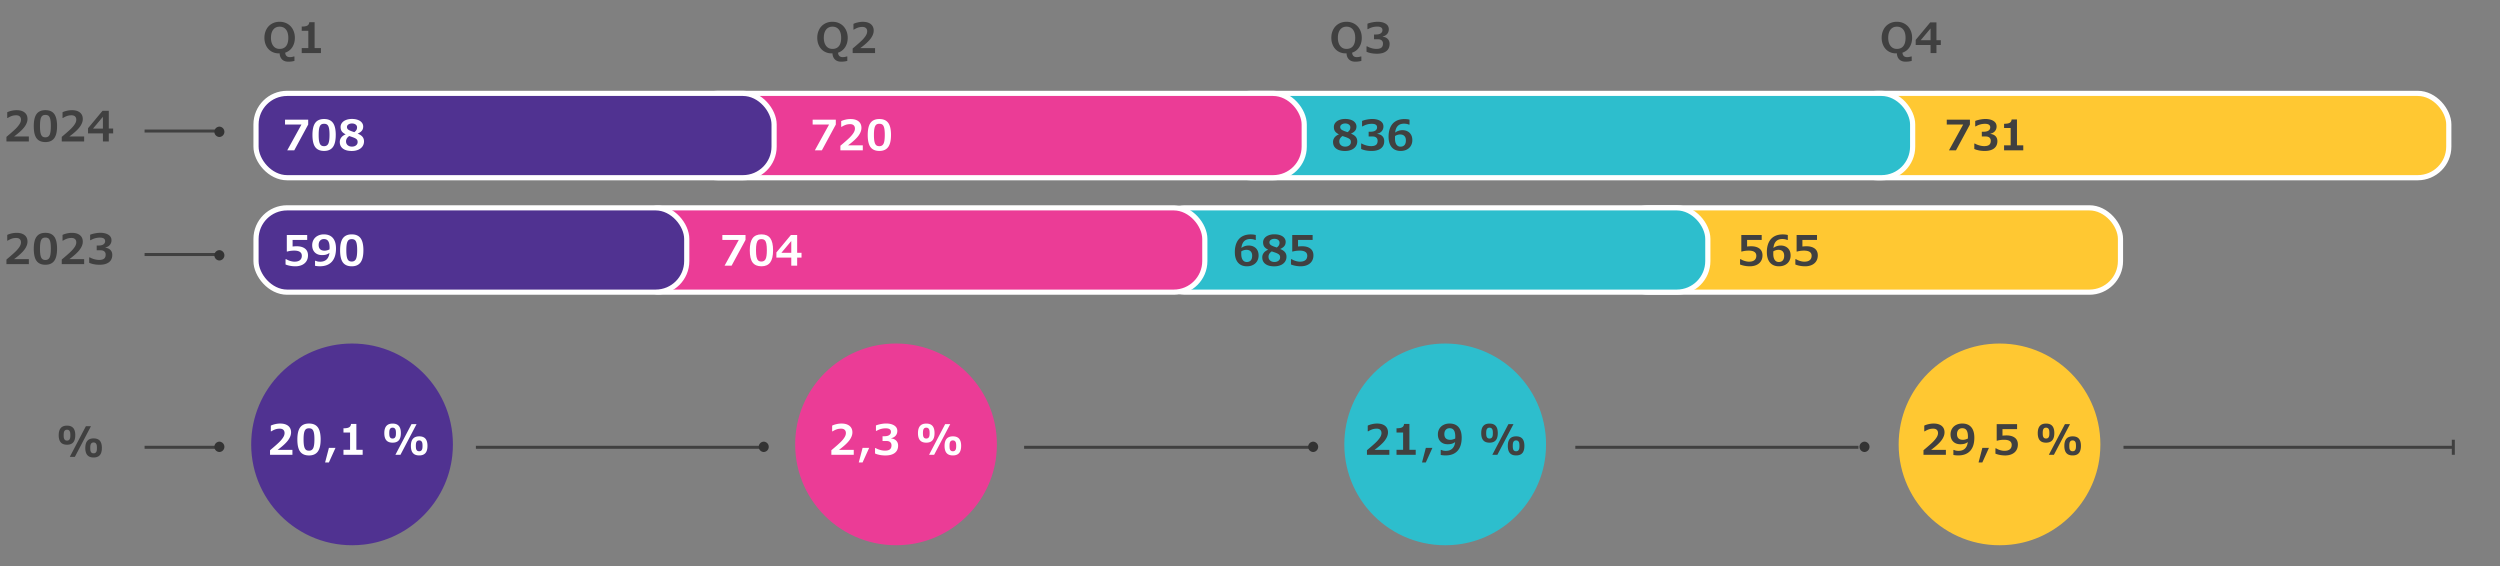 <svg xmlns="http://www.w3.org/2000/svg" width="830" height="188" viewBox="0 0 830 188"><rect x="0" y="0" width="830" height="188" fill="#808080" stroke="none"/><path d="M116.88 147.536V114.05c19.75 0 35.506 17.098 33.275 37.299-1.696 15.354-14.108 27.766-29.462 29.462-20.201 2.231-37.299-13.526-37.298-33.275 0-18.494 14.993-33.486 33.486-33.486v33.486z" fill="#503291"/><path d="M263.994 147.536c0 19.752 17.105 35.511 37.307 33.274 15.353-1.7 27.762-14.114 29.455-29.467 2.227-20.198-13.528-37.292-33.275-37.293v0c-18.492 0-33.486 14.992-33.486 33.486" fill="#eb3c96"/><path d="M446.314 147.536c0 19.747 17.091 35.502 37.29 33.276 15.355-1.692 27.771-14.102 29.47-29.456 2.236-20.204-13.522-37.306-33.274-37.306v0c-18.495 0-33.486 14.992-33.486 33.486" fill="#2dbecd"/><path d="M630.354 147.536c0 19.747 17.091 35.502 37.291 33.276 15.355-1.692 27.77-14.102 29.469-29.456 2.236-20.204-13.522-37.305-33.274-37.305v0c-18.477 0-33.486 15.011-33.486 33.486" fill="#ffc832"/><path d="M24.988 144.464c0 1.085-.228 1.887-.684 2.406-.456.52-1.14.779-2.051.779-.939 0-1.634-.261-2.085-.783-.451-.521-.677-1.315-.677-2.382 0-2.114.92-3.172 2.762-3.172.92 0 1.606.261 2.058.782.451.522.677 1.312.677 2.369zm-1.634.007c0-.483-.037-.837-.109-1.063a1.125 1.125 0 00-.349-.536c-.16-.132-.376-.198-.649-.198s-.49.063-.649.191-.276.308-.349.54-.109.59-.109 1.073c0 .506.037.868.109 1.087s.187.392.342.52.374.191.656.191c.273 0 .49-.065.649-.194.159-.131.275-.31.349-.537.073-.228.109-.586.109-1.073zm6.843-2.967l-5.346 10.179h-1.682l5.346-10.179h1.682zm3.623 7.198c0 1.085-.228 1.887-.684 2.406-.456.52-1.14.779-2.051.779-.939 0-1.635-.262-2.088-.786-.454-.524-.68-1.317-.68-2.379 0-2.114.923-3.172 2.769-3.172.925 0 1.612.26 2.061.779.449.52.673 1.311.673 2.372zm-1.64 0c0-.483-.037-.838-.109-1.062a1.118 1.118 0 00-.349-.537c-.16-.132-.376-.198-.649-.198s-.49.063-.649.191c-.16.128-.276.308-.349.54-.073.232-.109.59-.109 1.073 0 .506.036.868.109 1.087.073.219.188.391.345.516.157.126.375.188.653.188.273 0 .49-.065.649-.194.159-.131.275-.31.349-.537.073-.228.109-.583.109-1.066z" fill="#404040"/><g fill="#404040"><path d="M9.578 46.958H2.14V45.44c1.545-1.294 2.593-2.222 3.145-2.782s.969-1.078 1.254-1.552c.285-.474.427-.93.427-1.367 0-.46-.137-.819-.41-1.076-.273-.258-.666-.387-1.176-.387-.565 0-1.076.083-1.531.25a6.338 6.338 0 00-1.285.639H2.4v-1.9c.392-.2.877-.365 1.456-.496a7.553 7.553 0 011.641-.194c1.139 0 2.029.257 2.669.769.64.514.96 1.236.96 2.171 0 .853-.341 1.735-1.022 2.649-.682.913-1.824 1.96-3.428 3.141h4.901v1.654zM18.943 41.872c0 1.818-.316 3.156-.947 4.013-.631.856-1.603 1.285-2.916 1.285-1.322 0-2.297-.417-2.926-1.251s-.943-2.183-.943-4.047c0-1.841.312-3.185.937-4.029.625-.846 1.602-1.269 2.933-1.269s2.301.424 2.926 1.271c.624.848.937 2.189.937 4.026zm-2.065-.007c0-.938-.056-1.673-.167-2.201-.112-.528-.291-.913-.537-1.151-.246-.24-.611-.359-1.094-.359-.488 0-.854.121-1.101.362s-.425.629-.537 1.162-.167 1.265-.167 2.194c0 .925.058 1.655.174 2.191.116.535.298.924.547 1.165s.609.362 1.083.362c.647 0 1.108-.273 1.384-.82.275-.547.414-1.516.414-2.905zM27.939 46.958h-7.438V45.44c1.545-1.294 2.593-2.222 3.145-2.782s.969-1.078 1.254-1.552c.285-.474.427-.93.427-1.367 0-.46-.137-.819-.41-1.076-.273-.258-.666-.387-1.176-.387-.565 0-1.076.083-1.531.25a6.338 6.338 0 00-1.285.639h-.164v-1.9c.392-.2.877-.365 1.456-.496a7.553 7.553 0 011.641-.194c1.139 0 2.029.257 2.669.769.64.514.96 1.236.96 2.171 0 .853-.341 1.735-1.022 2.649-.682.913-1.824 1.96-3.428 3.141h4.901v1.654zM37.57 44.285h-1.449v2.673h-1.955v-2.673h-4.942v-1.709l4.819-5.797h2.078v5.906h1.449v1.6zm-3.404-1.599v-3.91l-3.281 3.91h3.281z"/></g><g fill="#404040"><path d="M9.578 87.685H2.14v-1.518c1.545-1.294 2.593-2.222 3.145-2.782s.969-1.078 1.254-1.552c.285-.474.427-.93.427-1.367 0-.46-.137-.819-.41-1.076-.273-.258-.666-.387-1.176-.387-.565 0-1.076.083-1.531.25a6.338 6.338 0 00-1.285.639H2.4v-1.9c.392-.2.877-.365 1.456-.496a7.553 7.553 0 011.641-.194c1.139 0 2.029.257 2.669.769.64.514.96 1.236.96 2.171 0 .853-.341 1.735-1.022 2.649-.682.913-1.824 1.96-3.428 3.141h4.901v1.654zM18.943 82.599c0 1.818-.316 3.156-.947 4.013-.631.856-1.603 1.285-2.916 1.285-1.322 0-2.297-.417-2.926-1.251s-.943-2.183-.943-4.047c0-1.841.312-3.185.937-4.029.625-.846 1.602-1.269 2.933-1.269s2.301.424 2.926 1.271c.624.848.937 2.189.937 4.026zm-2.065-.007c0-.938-.056-1.673-.167-2.201-.112-.528-.291-.913-.537-1.151-.246-.24-.611-.359-1.094-.359-.488 0-.854.121-1.101.362s-.425.629-.537 1.162-.167 1.265-.167 2.194c0 .925.058 1.655.174 2.191.116.535.298.924.547 1.165s.609.362 1.083.362c.647 0 1.108-.273 1.384-.82.275-.547.414-1.516.414-2.905zM27.939 87.685h-7.438v-1.518c1.545-1.294 2.593-2.222 3.145-2.782s.969-1.078 1.254-1.552c.285-.474.427-.93.427-1.367 0-.46-.137-.819-.41-1.076-.273-.258-.666-.387-1.176-.387-.565 0-1.076.083-1.531.25a6.338 6.338 0 00-1.285.639h-.164v-1.9c.392-.2.877-.365 1.456-.496a7.553 7.553 0 011.641-.194c1.139 0 2.029.257 2.669.769.64.514.96 1.236.96 2.171 0 .853-.341 1.735-1.022 2.649-.682.913-1.824 1.96-3.428 3.141h4.901v1.654zM35.007 82.25c.706.082 1.261.335 1.665.759s.605.966.605 1.627c0 1.044-.365 1.848-1.094 2.413-.729.565-1.764.848-3.104.848a9.65 9.65 0 01-1.993-.188c-.595-.125-1.086-.281-1.473-.468V85.45l.205-.007c.406.246.896.45 1.473.611a5.956 5.956 0 001.603.243c.747 0 1.299-.14 1.654-.421.355-.279.533-.732.533-1.356 0-.433-.142-.778-.424-1.036-.283-.257-.7-.386-1.251-.386h-1.299v-1.579h.595c.729 0 1.278-.131 1.647-.393.369-.263.554-.614.554-1.057 0-.784-.579-1.176-1.736-1.176-1.094 0-2.11.28-3.049.841h-.198v-1.798c.479-.191 1.029-.347 1.651-.465s1.197-.178 1.726-.178c1.112 0 2.01.218 2.693.652.684.436 1.025 1.043 1.025 1.822 0 .606-.181 1.123-.543 1.552s-.851.706-1.466.834v.096z"/></g><g fill="#404040"><path d="M92.831 7.233c.984 0 1.863.228 2.635.684s1.371 1.093 1.794 1.91c.424.818.636 1.722.636 2.711 0 1.217-.285 2.261-.854 3.131a4.458 4.458 0 01-2.352 1.818c.032.487.179.855.441 1.104.262.249.621.373 1.077.373.483 0 .925-.07 1.326-.212h.226v1.47a7.839 7.839 0 01-2.051.253c-.884 0-1.576-.251-2.075-.752s-.765-1.171-.796-2.01l-.287.007c-.939 0-1.771-.224-2.499-.67s-1.286-1.064-1.678-1.853-.588-1.675-.588-2.659c0-1.003.211-1.912.632-2.728s1.016-1.449 1.784-1.9 1.644-.677 2.628-.677zm2.885 5.326c0-1.171-.253-2.08-.759-2.728s-1.215-.971-2.126-.971c-.898 0-1.601.324-2.109.975-.508.648-.762 1.557-.762 2.724 0 .733.114 1.379.342 1.935s.556.985.984 1.289c.428.303.945.454 1.552.454.925 0 1.636-.312 2.133-.933.497-.623.745-1.537.745-2.745zM106.544 17.624h-6.371v-1.661h2.188v-5.735h-2.188V8.82c.848 0 1.464-.105 1.849-.318.385-.211.605-.586.66-1.124h1.771v8.586h2.092v1.661z"/></g><g fill="#404040"><path d="M276.376 7.233c.984 0 1.863.228 2.635.684s1.371 1.093 1.794 1.91c.424.818.636 1.722.636 2.711 0 1.217-.285 2.261-.854 3.131a4.458 4.458 0 01-2.352 1.818c.032.487.179.855.441 1.104.262.249.621.373 1.077.373.483 0 .925-.07 1.326-.212h.226v1.47a7.839 7.839 0 01-2.051.253c-.884 0-1.576-.251-2.075-.752s-.765-1.171-.796-2.01l-.287.007c-.939 0-1.771-.224-2.499-.67s-1.286-1.064-1.678-1.853-.588-1.675-.588-2.659c0-1.003.211-1.912.632-2.728s1.016-1.449 1.784-1.9 1.644-.677 2.628-.677zm2.885 5.326c0-1.171-.253-2.08-.759-2.728s-1.215-.971-2.126-.971c-.898 0-1.601.324-2.109.975-.508.648-.762 1.557-.762 2.724 0 .733.114 1.379.342 1.935s.556.985.984 1.289c.428.303.945.454 1.552.454.925 0 1.636-.312 2.133-.933.497-.623.745-1.537.745-2.745zM290.52 17.624h-7.438v-1.518c1.545-1.294 2.593-2.222 3.145-2.782s.969-1.078 1.254-1.552c.285-.474.427-.93.427-1.367 0-.46-.137-.819-.41-1.076-.273-.258-.666-.387-1.176-.387-.565 0-1.076.083-1.531.25a6.338 6.338 0 00-1.285.639h-.164v-1.9c.392-.2.877-.365 1.456-.496a7.553 7.553 0 011.641-.194c1.139 0 2.029.257 2.669.769.64.514.96 1.236.96 2.171 0 .853-.341 1.735-1.022 2.649-.682.913-1.824 1.96-3.428 3.141h4.901v1.654z"/></g><g fill="#404040"><path d="M447.046 7.233c.984 0 1.863.228 2.635.684s1.371 1.093 1.794 1.91c.424.818.636 1.722.636 2.711 0 1.217-.285 2.261-.854 3.131a4.458 4.458 0 01-2.352 1.818c.032.487.179.855.441 1.104.262.249.621.373 1.077.373.483 0 .925-.07 1.326-.212h.226v1.47a7.839 7.839 0 01-2.051.253c-.884 0-1.576-.251-2.075-.752s-.765-1.171-.796-2.01l-.287.007c-.939 0-1.771-.224-2.499-.67s-1.286-1.064-1.678-1.853-.588-1.675-.588-2.659c0-1.003.211-1.912.632-2.728s1.016-1.449 1.784-1.9 1.644-.677 2.628-.677zm2.885 5.326c0-1.171-.253-2.08-.759-2.728s-1.215-.971-2.126-.971c-.898 0-1.601.324-2.109.975-.508.648-.762 1.557-.762 2.724 0 .733.114 1.379.342 1.935s.556.985.984 1.289c.428.303.945.454 1.552.454.925 0 1.636-.312 2.133-.933.497-.623.745-1.537.745-2.745zM459.077 12.189c.706.082 1.261.335 1.665.759s.605.966.605 1.627c0 1.044-.365 1.848-1.094 2.413-.729.565-1.764.848-3.104.848a9.65 9.65 0 01-1.993-.188c-.595-.125-1.086-.281-1.473-.468v-1.791l.205-.007c.406.246.896.45 1.473.611a5.956 5.956 0 001.603.243c.747 0 1.299-.14 1.654-.421.355-.279.533-.732.533-1.356 0-.433-.142-.778-.424-1.036-.283-.257-.7-.386-1.251-.386h-1.299v-1.579h.595c.729 0 1.278-.131 1.647-.393.369-.263.554-.614.554-1.057 0-.784-.579-1.176-1.736-1.176-1.094 0-2.11.28-3.049.841h-.198V7.875c.479-.191 1.029-.347 1.651-.465s1.197-.178 1.726-.178c1.112 0 2.01.218 2.693.652.684.436 1.025 1.043 1.025 1.822 0 .606-.181 1.123-.543 1.552s-.851.706-1.466.834v.096z"/></g><g fill="#404040"><path d="M629.759 7.233c.984 0 1.863.228 2.635.684s1.371 1.093 1.794 1.91c.424.818.636 1.722.636 2.711 0 1.217-.285 2.261-.854 3.131a4.458 4.458 0 01-2.352 1.818c.032.487.179.855.441 1.104.262.249.621.373 1.077.373.483 0 .925-.07 1.326-.212h.226v1.47a7.839 7.839 0 01-2.051.253c-.884 0-1.576-.251-2.075-.752s-.765-1.171-.796-2.01l-.287.007c-.939 0-1.771-.224-2.499-.67s-1.286-1.064-1.678-1.853-.588-1.675-.588-2.659c0-1.003.211-1.912.632-2.728s1.016-1.449 1.784-1.9 1.644-.677 2.628-.677zm2.885 5.326c0-1.171-.253-2.08-.759-2.728s-1.215-.971-2.126-.971c-.898 0-1.601.324-2.109.975-.508.648-.762 1.557-.762 2.724 0 .733.114 1.379.342 1.935s.556.985.984 1.289c.428.303.945.454 1.552.454.925 0 1.636-.312 2.133-.933.497-.623.745-1.537.745-2.745zM644.354 14.951h-1.449v2.673h-1.955v-2.673h-4.942v-1.709l4.819-5.797h2.078v5.906h1.449v1.6zm-3.405-1.599v-3.91l-3.281 3.91h3.281z"/></g><path fill="none" stroke="#404040" d="M705 148.5l110 .001M814.5 146v5M48 43.5h24"/><path d="M72.836 45.479a1.721 1.721 0 000-3.44 1.721 1.721 0 000 3.44" fill="#333"/><path fill="none" stroke="#404040" d="M48 148.5h24"/><path d="M72.836 150.068a1.721 1.721 0 000-3.44 1.721 1.721 0 000 3.44" fill="#333"/><path fill="none" stroke="#404040" d="M340 148.5l95 .001"/><path d="M435.97 150.068a1.721 1.721 0 000-3.44 1.721 1.721 0 000 3.44" fill="#333"/><path fill="none" stroke="#404040" d="M523 148.5l94 .001"/><path d="M619.02 150.068a1.721 1.721 0 000-3.44 1.721 1.721 0 000 3.44" fill="#333"/><path fill="none" stroke="#404040" d="M48 84.5h24"/><path d="M72.836 86.482a1.721 1.721 0 000-3.44 1.721 1.721 0 000 3.44" fill="#333"/><path fill="none" stroke="#404040" d="M158 148.5l96 .001"/><path d="M253.562 150.068a1.721 1.721 0 000-3.44 1.721 1.721 0 000 3.44" fill="#333"/><g stroke="#fff" stroke-miterlimit="10" stroke-width="1.72"><g fill="#ffc832"><rect x="613" y="31" width="200" height="28" rx="10.32" ry="10.32"/><rect x="537" y="69" width="167" height="28" rx="10.32" ry="10.32"/></g><g fill="#2dbecd"><rect x="405" y="31" width="230" height="28" rx="10.32" ry="10.32"/><rect x="383" y="69" width="184" height="28" rx="10.32" ry="10.32"/></g><g fill="#eb3c96"><rect x="228" y="31" width="205" height="28" rx="10.32" ry="10.32"/><rect x="209" y="69" width="191" height="28" rx="10.32" ry="10.32"/></g><g fill="#503291"><rect x="85" y="31" width="172" height="28" rx="10.32" ry="10.32"/><rect x="85" y="69" width="143" height="28" rx="10.32" ry="10.32"/></g></g><g><g fill="#fff"><path d="M97.088 150.999H89.65v-1.518c1.545-1.294 2.593-2.222 3.145-2.782s.969-1.078 1.254-1.552c.285-.474.427-.93.427-1.367 0-.46-.137-.819-.41-1.076-.273-.258-.666-.387-1.176-.387-.565 0-1.076.083-1.531.25a6.338 6.338 0 00-1.285.639h-.164v-1.9c.392-.2.877-.365 1.456-.496a7.553 7.553 0 011.641-.194c1.139 0 2.029.257 2.669.769.64.514.96 1.236.96 2.171 0 .853-.341 1.735-1.022 2.649-.682.913-1.824 1.96-3.428 3.141h4.901V151zM106.454 145.913c0 1.818-.316 3.156-.947 4.013-.631.856-1.603 1.285-2.916 1.285-1.322 0-2.297-.417-2.926-1.251s-.943-2.183-.943-4.047c0-1.841.312-3.185.937-4.029.625-.846 1.602-1.269 2.933-1.269s2.301.424 2.926 1.271c.624.848.937 2.189.937 4.026zm-2.065-.007c0-.938-.056-1.673-.167-2.201-.112-.528-.291-.913-.537-1.151-.246-.24-.611-.359-1.094-.359-.488 0-.854.121-1.101.362s-.425.629-.537 1.162-.167 1.265-.167 2.194c0 .925.058 1.655.174 2.191.116.535.298.924.547 1.165s.609.362 1.083.362c.647 0 1.108-.273 1.384-.82.275-.547.414-1.516.414-2.905zM111.389 148.682l-2.194 4.847h-1.258l1.265-4.847h2.188zM120.405 150.999h-6.371v-1.661h2.188v-5.735h-2.188v-1.408c.848 0 1.464-.105 1.849-.318.385-.211.605-.586.66-1.124h1.771v8.586h2.092V151zM133.086 143.78c0 1.085-.228 1.887-.684 2.406-.456.52-1.14.779-2.051.779-.939 0-1.634-.261-2.085-.783-.451-.521-.677-1.315-.677-2.382 0-2.114.92-3.172 2.762-3.172.92 0 1.606.261 2.058.782.451.522.677 1.312.677 2.369zm-1.634.007c0-.483-.037-.837-.109-1.063a1.125 1.125 0 00-.349-.536c-.16-.132-.376-.198-.649-.198s-.49.063-.649.191-.276.308-.349.54-.109.59-.109 1.073c0 .506.037.868.109 1.087s.187.392.342.52.374.191.656.191c.273 0 .49-.065.649-.194.159-.131.275-.31.349-.537.073-.228.109-.586.109-1.073zm6.843-2.967l-5.346 10.179h-1.682l5.346-10.179h1.682zm3.623 7.199c0 1.085-.228 1.887-.684 2.406-.456.52-1.14.779-2.051.779-.939 0-1.635-.262-2.088-.786-.454-.524-.68-1.317-.68-2.379 0-2.114.923-3.172 2.769-3.172.925 0 1.612.26 2.061.779.449.52.673 1.311.673 2.372zm-1.641 0c0-.483-.037-.838-.109-1.062a1.118 1.118 0 00-.349-.537c-.16-.132-.376-.198-.649-.198s-.49.063-.649.191c-.16.128-.276.308-.349.54-.073.232-.109.59-.109 1.073 0 .506.036.868.109 1.087.073.219.188.391.345.516.157.126.375.188.653.188.273 0 .49-.065.649-.194.159-.131.275-.31.349-.537.073-.228.109-.583.109-1.066z"/></g><g fill="#fff"><path d="M283.448 150.999h-7.438v-1.518c1.545-1.294 2.593-2.222 3.145-2.782s.97-1.078 1.254-1.552.427-.93.427-1.367c0-.46-.137-.819-.41-1.076-.273-.258-.666-.387-1.176-.387-.565 0-1.076.083-1.531.25a6.338 6.338 0 00-1.285.639h-.164v-1.9c.392-.2.877-.365 1.456-.496a7.553 7.553 0 011.641-.194c1.139 0 2.029.257 2.669.769.64.514.96 1.236.96 2.171 0 .853-.341 1.735-1.022 2.649-.681.913-1.824 1.96-3.428 3.141h4.901V151zM288.568 148.682l-2.194 4.847h-1.258l1.265-4.847h2.188zM295.903 145.564c.707.082 1.261.335 1.665.759s.605.966.605 1.627c0 1.044-.365 1.848-1.094 2.413s-1.764.848-3.104.848a9.65 9.65 0 01-1.993-.188c-.595-.125-1.086-.281-1.473-.468v-1.791l.205-.007c.406.246.896.45 1.473.611a5.956 5.956 0 001.603.243c.748 0 1.299-.14 1.654-.421.355-.279.533-.732.533-1.356 0-.433-.141-.778-.424-1.036-.283-.257-.7-.386-1.251-.386h-1.299v-1.579h.595c.729 0 1.278-.131 1.647-.393.369-.263.554-.614.554-1.057 0-.784-.579-1.176-1.736-1.176-1.094 0-2.11.28-3.049.841h-.198v-1.798c.479-.191 1.029-.347 1.651-.465s1.197-.178 1.726-.178c1.112 0 2.01.218 2.693.652.684.436 1.025 1.043 1.025 1.822 0 .606-.181 1.123-.543 1.552s-.851.706-1.466.834v.096zM310.265 143.78c0 1.085-.228 1.887-.684 2.406s-1.139.779-2.051.779c-.939 0-1.634-.261-2.085-.783-.451-.521-.677-1.315-.677-2.382 0-2.114.92-3.172 2.762-3.172.92 0 1.606.261 2.058.782.451.522.677 1.312.677 2.369zm-1.634.007c0-.483-.037-.837-.109-1.063-.073-.225-.189-.404-.349-.536s-.376-.198-.649-.198-.49.063-.649.191-.276.308-.349.54-.109.59-.109 1.073c0 .506.037.868.109 1.087s.187.392.342.52.374.191.656.191c.273 0 .49-.065.649-.194.16-.131.276-.31.349-.537s.109-.586.109-1.073zm6.843-2.967l-5.346 10.179h-1.682l5.346-10.179h1.682zm3.623 7.199c0 1.085-.228 1.887-.684 2.406s-1.139.779-2.051.779c-.939 0-1.635-.262-2.088-.786s-.68-1.317-.68-2.379c0-2.114.923-3.172 2.769-3.172.925 0 1.612.26 2.061.779s.673 1.311.673 2.372zm-1.64 0c0-.483-.037-.838-.109-1.062-.073-.227-.189-.405-.349-.537s-.376-.198-.649-.198-.49.063-.649.191-.276.308-.349.54-.109.59-.109 1.073c0 .506.037.868.109 1.087s.188.391.345.516c.157.126.375.188.653.188.273 0 .49-.065.649-.194.16-.131.276-.31.349-.537s.109-.583.109-1.066z"/></g><g fill="#404040"><path d="M461.265 150.999h-7.438v-1.518c1.545-1.294 2.593-2.222 3.145-2.782s.969-1.078 1.254-1.552c.285-.474.427-.93.427-1.367 0-.46-.137-.819-.41-1.076-.273-.258-.666-.387-1.176-.387-.565 0-1.076.083-1.531.25a6.338 6.338 0 00-1.285.639h-.164v-1.9c.392-.2.877-.365 1.456-.496a7.553 7.553 0 011.641-.194c1.139 0 2.029.257 2.669.769.64.514.96 1.236.96 2.171 0 .853-.341 1.735-1.022 2.649-.682.913-1.824 1.96-3.428 3.141h4.901V151zM470.015 150.999h-6.371v-1.661h2.188v-5.735h-2.188v-1.408c.848 0 1.464-.105 1.849-.318.385-.211.605-.586.66-1.124h1.771v8.586h2.092V151zM475.566 148.682l-2.194 4.847h-1.258l1.265-4.847h2.188zM485.279 145.318c0 1.896-.458 3.351-1.374 4.364-.916 1.015-2.254 1.521-4.013 1.521-.223 0-.502-.016-.837-.048s-.58-.07-.735-.116v-1.654h.239c.378.2.861.301 1.449.301.916 0 1.635-.251 2.157-.752.521-.501.835-1.226.94-2.174a3.365 3.365 0 01-1.104.567c-.381.109-.833.164-1.357.164-.994 0-1.787-.293-2.379-.878-.592-.586-.889-1.385-.889-2.396 0-.692.162-1.313.485-1.863.324-.549.783-.976 1.377-1.281s1.266-.458 2.013-.458c1.312 0 2.312.403 2.998 1.21.686.807 1.029 1.971 1.029 3.493zm-2.126-.335c0-.948-.15-1.654-.451-2.119s-.779-.697-1.436-.697c-.529 0-.951.174-1.268.523-.317.348-.475.832-.475 1.452 0 .61.167 1.077.499 1.397.333.322.823.482 1.47.482.497 0 1.043-.142 1.641-.424l.021-.615zM497.263 143.78c0 1.085-.228 1.887-.684 2.406-.456.52-1.14.779-2.051.779-.939 0-1.634-.261-2.085-.783-.451-.521-.677-1.315-.677-2.382 0-2.114.92-3.172 2.762-3.172.92 0 1.606.261 2.058.782.451.522.677 1.312.677 2.369zm-1.634.007c0-.483-.037-.837-.109-1.063a1.125 1.125 0 00-.349-.536c-.16-.132-.376-.198-.649-.198s-.49.063-.649.191-.276.308-.349.54-.109.59-.109 1.073c0 .506.037.868.109 1.087s.187.392.342.52.374.191.656.191c.273 0 .49-.065.649-.194.159-.131.275-.31.349-.537.073-.228.109-.586.109-1.073zm6.843-2.967l-5.346 10.179h-1.682l5.346-10.179h1.682zm3.623 7.199c0 1.085-.228 1.887-.684 2.406-.456.52-1.14.779-2.051.779-.939 0-1.635-.262-2.088-.786-.454-.524-.68-1.317-.68-2.379 0-2.114.923-3.172 2.769-3.172.925 0 1.612.26 2.061.779.449.52.673 1.311.673 2.372zm-1.641 0c0-.483-.037-.838-.109-1.062a1.118 1.118 0 00-.349-.537c-.16-.132-.376-.198-.649-.198s-.49.063-.649.191c-.16.128-.276.308-.349.54-.073.232-.109.59-.109 1.073 0 .506.036.868.109 1.087.073.219.188.391.345.516.157.126.375.188.653.188.273 0 .49-.065.649-.194.159-.131.275-.31.349-.537.073-.228.109-.583.109-1.066z"/></g><g fill="#404040"><path d="M646.034 150.999h-7.438v-1.518c1.545-1.294 2.593-2.222 3.145-2.782s.969-1.078 1.254-1.552c.285-.474.427-.93.427-1.367 0-.46-.137-.819-.41-1.076-.273-.258-.666-.387-1.176-.387-.565 0-1.076.083-1.531.25a6.338 6.338 0 00-1.285.639h-.164v-1.9c.392-.2.877-.365 1.456-.496a7.553 7.553 0 011.641-.194c1.139 0 2.029.257 2.669.769.64.514.96 1.236.96 2.171 0 .853-.341 1.735-1.022 2.649-.682.913-1.824 1.96-3.428 3.141h4.901V151zM655.481 145.318c0 1.896-.458 3.351-1.374 4.364-.916 1.015-2.254 1.521-4.013 1.521-.223 0-.502-.016-.837-.048s-.58-.07-.735-.116v-1.654h.239c.378.2.861.301 1.449.301.916 0 1.635-.251 2.157-.752.521-.501.835-1.226.94-2.174a3.365 3.365 0 01-1.104.567c-.381.109-.833.164-1.357.164-.994 0-1.787-.293-2.379-.878-.592-.586-.889-1.385-.889-2.396 0-.692.162-1.313.485-1.863.324-.549.783-.976 1.377-1.281s1.266-.458 2.013-.458c1.312 0 2.312.403 2.998 1.21.686.807 1.029 1.971 1.029 3.493zm-2.126-.335c0-.948-.15-1.654-.451-2.119s-.779-.697-1.436-.697c-.529 0-.951.174-1.268.523-.317.348-.475.832-.475 1.452 0 .61.167 1.077.499 1.397.333.322.823.482 1.47.482.497 0 1.043-.142 1.641-.424l.021-.615zM660.334 148.682l-2.194 4.847h-1.258l1.265-4.847h2.188zM669.932 147.581c0 .747-.176 1.396-.526 1.945-.351.549-.848.967-1.49 1.254s-1.376.431-2.201.431c-.551 0-1.114-.053-1.688-.157s-1.089-.253-1.545-.444v-1.764h.219c.419.26.879.463 1.381.608s.966.219 1.395.219c.779 0 1.375-.169 1.788-.506.412-.337.619-.822.619-1.456 0-.561-.211-.985-.632-1.274-.422-.29-1.052-.435-1.89-.435-.825 0-1.595.104-2.311.314h-.15v-5.496h6.768v1.641h-4.847v2.188c.078-.019.264-.038.561-.058.296-.021.556-.031.779-.031 1.18 0 2.104.259 2.772.775.667.518 1.001 1.267 1.001 2.246zM682.031 143.78c0 1.085-.228 1.887-.684 2.406-.456.52-1.14.779-2.051.779-.939 0-1.634-.261-2.085-.783-.451-.521-.677-1.315-.677-2.382 0-2.114.92-3.172 2.762-3.172.92 0 1.606.261 2.058.782.451.522.677 1.312.677 2.369zm-1.634.007c0-.483-.037-.837-.109-1.063a1.125 1.125 0 00-.349-.536c-.16-.132-.376-.198-.649-.198s-.49.063-.649.191-.276.308-.349.54-.109.59-.109 1.073c0 .506.037.868.109 1.087s.187.392.342.52.374.191.656.191c.273 0 .49-.065.649-.194.159-.131.275-.31.349-.537.073-.228.109-.586.109-1.073zm6.843-2.967l-5.346 10.179h-1.682l5.346-10.179h1.682zm3.623 7.199c0 1.085-.228 1.887-.684 2.406-.456.52-1.14.779-2.051.779-.939 0-1.635-.262-2.088-.786-.454-.524-.68-1.317-.68-2.379 0-2.114.923-3.172 2.769-3.172.925 0 1.612.26 2.061.779.449.52.673 1.311.673 2.372zm-1.64 0c0-.483-.037-.838-.109-1.062a1.118 1.118 0 00-.349-.537c-.16-.132-.376-.198-.649-.198s-.49.063-.649.191c-.16.128-.276.308-.349.54-.073.232-.109.59-.109 1.073 0 .506.036.868.109 1.087.073.219.188.391.345.516.157.126.375.188.653.188.273 0 .49-.065.649-.194.159-.131.275-.31.349-.537.073-.228.109-.583.109-1.066z"/></g><g fill="#fff"><path d="M102.252 84.781c0 .747-.176 1.396-.526 1.945-.351.549-.848.967-1.49 1.254s-1.376.431-2.201.431c-.552 0-1.114-.053-1.688-.157s-1.089-.253-1.545-.444v-1.764h.219c.419.26.879.463 1.381.608.501.146.966.219 1.395.219.779 0 1.375-.169 1.788-.506.412-.337.619-.822.619-1.456 0-.561-.211-.985-.632-1.274-.422-.29-1.052-.435-1.89-.435-.825 0-1.595.104-2.311.314h-.15V78.02h6.768v1.641h-4.847v2.188c.077-.019.264-.038.561-.058.296-.021.556-.031.779-.031 1.18 0 2.104.259 2.772.775.667.518 1.001 1.267 1.001 2.246zM111.549 82.519c0 1.896-.458 3.351-1.374 4.364-.916 1.015-2.254 1.521-4.013 1.521-.224 0-.502-.016-.837-.048s-.58-.07-.735-.116v-1.654h.239c.378.2.861.301 1.449.301.916 0 1.635-.251 2.157-.752.521-.501.835-1.226.94-2.174a3.365 3.365 0 01-1.104.567c-.381.109-.833.164-1.357.164-.994 0-1.787-.293-2.379-.878-.592-.586-.889-1.385-.889-2.396 0-.692.162-1.313.485-1.863.324-.549.783-.976 1.377-1.281s1.266-.458 2.013-.458c1.312 0 2.312.403 2.998 1.21.686.807 1.029 1.971 1.029 3.493zm-2.126-.335c0-.948-.15-1.654-.451-2.119s-.779-.697-1.436-.697c-.529 0-.952.174-1.268.523-.317.348-.475.832-.475 1.452 0 .61.166 1.077.499 1.397.333.322.822.482 1.47.482.497 0 1.043-.142 1.641-.424l.021-.615zM120.647 83.113c0 1.818-.316 3.156-.947 4.013-.631.856-1.603 1.285-2.916 1.285-1.322 0-2.297-.417-2.926-1.251s-.943-2.183-.943-4.047c0-1.841.312-3.185.937-4.029.624-.846 1.602-1.269 2.933-1.269s2.301.424 2.926 1.271c.624.848.937 2.189.937 4.026zm-2.064-.007c0-.938-.056-1.673-.167-2.201-.112-.528-.291-.913-.537-1.151-.246-.24-.611-.359-1.094-.359-.488 0-.854.121-1.101.362s-.425.629-.537 1.162c-.112.533-.167 1.265-.167 2.194 0 .925.058 1.655.174 2.191.116.535.298.924.547 1.165.248.241.609.362 1.083.362.647 0 1.108-.273 1.384-.82.275-.547.414-1.516.414-2.905z"/></g><g fill="#fff"><path d="M247.513 79.647l-4.621 8.552h-2.331l4.71-8.545h-5.448V78.02h7.69v1.627zM256.659 83.113c0 1.818-.316 3.156-.947 4.013-.631.856-1.603 1.285-2.916 1.285-1.322 0-2.297-.417-2.926-1.251s-.943-2.183-.943-4.047c0-1.841.312-3.185.937-4.029.624-.846 1.602-1.269 2.933-1.269s2.301.424 2.926 1.271c.624.848.937 2.189.937 4.026zm-2.064-.007c0-.938-.056-1.673-.167-2.201-.112-.528-.291-.913-.537-1.151-.246-.24-.611-.359-1.094-.359-.488 0-.854.121-1.101.362s-.425.629-.537 1.162c-.112.533-.167 1.265-.167 2.194 0 .925.058 1.655.174 2.191.116.535.298.924.547 1.165.248.241.609.362 1.083.362.647 0 1.108-.273 1.384-.82.275-.547.414-1.516.414-2.905zM266.106 85.526h-1.449v2.673h-1.955v-2.673h-4.942v-1.709l4.819-5.797h2.078v5.906h1.449v1.6zm-3.404-1.599v-3.91l-3.281 3.91h3.281z"/></g><g fill="#404040"><path d="M417.853 84.815c0 .702-.162 1.327-.485 1.876-.324.55-.781.974-1.371 1.271-.59.299-1.259.448-2.006.448-1.285 0-2.278-.411-2.977-1.233-.7-.823-1.049-1.984-1.049-3.483 0-1.23.206-2.29.619-3.179s1.014-1.559 1.805-2.01c.791-.451 1.74-.677 2.847-.677.651 0 1.214.066 1.688.198v1.641h-.205a3.223 3.223 0 00-.752-.229 4.381 4.381 0 00-.841-.086c-1.791 0-2.782.993-2.974 2.98a3.419 3.419 0 011.107-.608 4.057 4.057 0 011.312-.212c.629 0 1.194.131 1.695.393.501.263.891.64 1.169 1.132.278.492.417 1.085.417 1.777zm-5.756-.526c0 .861.159 1.525.479 1.992.319.468.768.701 1.347.701.574 0 1.016-.176 1.326-.526.31-.351.465-.868.465-1.552 0-.629-.166-1.113-.496-1.453-.331-.339-.801-.509-1.412-.509-.287 0-.583.046-.885.137a2.857 2.857 0 00-.81.383l-.014.41v.417zM427.115 85.253c0 .606-.167 1.153-.502 1.641s-.812.864-1.432 1.132c-.62.266-1.329.399-2.126.399-1.263 0-2.242-.262-2.939-.786s-1.046-1.263-1.046-2.215c0-.524.16-1.006.479-1.445.319-.44.802-.792 1.449-1.057v-.041c-.597-.296-1.022-.631-1.275-1.005s-.379-.85-.379-1.429c0-.506.157-.963.472-1.371.314-.407.759-.725 1.333-.949.574-.227 1.224-.339 1.948-.339.738 0 1.393.104 1.965.314.572.21 1.012.507 1.319.892.308.386.461.819.461 1.303 0 .565-.15 1.032-.451 1.401s-.748.684-1.34.943v.041c.688.273 1.204.615 1.548 1.025.344.41.516.925.516 1.545zm-2.119.219c0-.306-.057-.548-.171-.728-.114-.181-.304-.347-.571-.5-.267-.152-.665-.317-1.193-.495l-.841-.287a2.46 2.46 0 00-.79.782 1.848 1.848 0 00-.284.981c0 .538.183.964.55 1.278.367.314.839.472 1.418.472.551 0 1.002-.14 1.354-.421.351-.279.526-.641.526-1.083zm-.191-4.902c0-.374-.155-.68-.465-.92-.31-.238-.718-.358-1.224-.358-.47 0-.864.109-1.183.328-.319.219-.479.501-.479.848 0 .278.082.511.246.697s.458.367.882.54c.073.041.282.122.629.242.346.121.576.197.69.229.333-.26.566-.508.701-.745.134-.237.202-.524.202-.861zM436.056 84.781c0 .747-.176 1.396-.526 1.945-.351.549-.848.967-1.49 1.254s-1.376.431-2.201.431c-.552 0-1.114-.053-1.688-.157s-1.089-.253-1.545-.444v-1.764h.219c.419.26.879.463 1.381.608.501.146.966.219 1.395.219.779 0 1.375-.169 1.788-.506.412-.337.619-.822.619-1.456 0-.561-.211-.985-.632-1.274-.422-.29-1.052-.435-1.89-.435-.825 0-1.595.104-2.311.314h-.15V78.02h6.768v1.641h-4.847v2.188c.077-.019.264-.038.561-.058.296-.021.556-.031.779-.031 1.18 0 2.104.259 2.772.775.667.518 1.001 1.267 1.001 2.246z"/></g><g fill="#404040"><path d="M585.146 84.782c0 .747-.176 1.396-.526 1.945-.351.549-.848.967-1.49 1.254s-1.376.431-2.201.431c-.552 0-1.114-.053-1.688-.157s-1.089-.253-1.545-.444v-1.764h.219c.419.26.879.463 1.381.608.501.146.966.219 1.395.219.779 0 1.375-.169 1.788-.506.412-.337.619-.822.619-1.456 0-.561-.211-.985-.632-1.274-.422-.29-1.052-.435-1.89-.435-.825 0-1.595.104-2.311.314h-.15v-5.496h6.768v1.641h-4.847v2.188c.077-.019.264-.038.561-.058.296-.021.556-.031.779-.031 1.18 0 2.104.259 2.772.775.667.518 1.001 1.267 1.001 2.246zM594.483 84.816c0 .702-.162 1.327-.485 1.876-.324.55-.781.974-1.371 1.271-.59.299-1.259.448-2.006.448-1.285 0-2.278-.411-2.977-1.233-.7-.823-1.049-1.984-1.049-3.483 0-1.23.206-2.29.619-3.179s1.014-1.559 1.805-2.01c.791-.451 1.74-.677 2.847-.677.651 0 1.214.066 1.688.198v1.641h-.205a3.223 3.223 0 00-.752-.229 4.381 4.381 0 00-.841-.086c-1.791 0-2.782.993-2.974 2.98a3.419 3.419 0 011.107-.608 4.057 4.057 0 011.312-.212c.629 0 1.194.131 1.695.393.501.263.891.64 1.169 1.132.278.492.417 1.085.417 1.777zm-5.755-.526c0 .861.159 1.525.479 1.992.319.468.768.701 1.347.701.574 0 1.016-.176 1.326-.526.31-.351.465-.868.465-1.552 0-.629-.166-1.113-.496-1.453-.331-.339-.801-.509-1.412-.509-.287 0-.583.046-.885.137a2.857 2.857 0 00-.81.383l-.014.41v.417zM603.506 84.782c0 .747-.176 1.396-.526 1.945-.351.549-.848.967-1.49 1.254s-1.376.431-2.201.431c-.552 0-1.114-.053-1.688-.157s-1.089-.253-1.545-.444v-1.764h.219c.419.26.879.463 1.381.608.501.146.966.219 1.395.219.779 0 1.375-.169 1.788-.506.412-.337.619-.822.619-1.456 0-.561-.211-.985-.632-1.274-.422-.29-1.052-.435-1.89-.435-.825 0-1.595.104-2.311.314h-.15v-5.496h6.768v1.641h-4.847v2.188c.077-.019.264-.038.561-.058.296-.021.556-.031.779-.031 1.18 0 2.104.259 2.772.775.667.518 1.001 1.267 1.001 2.246z"/></g><g fill="#404040"><path d="M654.013 41.35l-4.621 8.552h-2.331l4.71-8.545h-5.448v-1.634h7.69v1.627zM660.862 44.467c.706.082 1.261.335 1.665.759s.605.966.605 1.627c0 1.044-.365 1.848-1.094 2.413-.729.565-1.764.848-3.104.848a9.65 9.65 0 01-1.993-.188c-.595-.125-1.086-.281-1.473-.468v-1.791l.205-.007c.406.246.896.45 1.473.611a5.95 5.95 0 001.603.243c.747 0 1.299-.14 1.654-.421.355-.279.533-.732.533-1.356 0-.433-.142-.778-.424-1.036-.283-.257-.7-.386-1.251-.386h-1.299v-1.579h.595c.729 0 1.278-.131 1.647-.393.369-.263.554-.614.554-1.057 0-.784-.579-1.176-1.736-1.176-1.094 0-2.11.28-3.049.841h-.198v-1.798c.479-.191 1.029-.347 1.651-.465s1.197-.178 1.726-.178c1.112 0 2.01.218 2.693.652.684.436 1.025 1.043 1.025 1.822 0 .606-.181 1.123-.543 1.552s-.851.706-1.466.834v.096zM671.724 49.901h-6.371V48.24h2.188v-5.735h-2.188v-1.408c.848 0 1.464-.105 1.849-.318.385-.211.605-.586.66-1.124h1.771v8.586h2.092v1.661z"/></g><g fill="#404040"><path d="M450.615 46.955c0 .606-.167 1.153-.502 1.641s-.812.864-1.432 1.132c-.62.266-1.329.399-2.126.399-1.263 0-2.242-.262-2.939-.786s-1.046-1.263-1.046-2.215c0-.524.16-1.006.479-1.445.319-.44.802-.792 1.449-1.057v-.041c-.597-.296-1.022-.631-1.275-1.005s-.379-.85-.379-1.429c0-.506.157-.963.472-1.371.314-.407.759-.725 1.333-.949.574-.227 1.224-.339 1.948-.339.738 0 1.393.104 1.965.314.572.21 1.012.507 1.319.892.308.386.461.819.461 1.303 0 .565-.15 1.032-.451 1.401s-.748.684-1.34.943v.041c.688.273 1.204.615 1.548 1.025.344.41.516.925.516 1.545zm-2.119.219c0-.306-.057-.548-.171-.728-.114-.181-.304-.347-.571-.5-.267-.152-.665-.317-1.193-.495l-.841-.287a2.46 2.46 0 00-.79.782 1.848 1.848 0 00-.284.981c0 .538.183.964.55 1.278.367.314.839.472 1.418.472.551 0 1.002-.14 1.354-.421.351-.279.526-.641.526-1.083zm-.191-4.902c0-.374-.155-.68-.465-.92-.31-.238-.718-.358-1.224-.358-.47 0-.864.109-1.183.328-.319.219-.479.501-.479.848 0 .278.082.511.246.697s.458.367.882.54c.073.041.282.122.629.242.346.121.576.197.69.229.333-.26.566-.508.701-.745.134-.237.202-.524.202-.861zM457.294 44.467c.706.082 1.261.335 1.665.759s.605.966.605 1.627c0 1.044-.365 1.848-1.094 2.413-.729.565-1.764.848-3.104.848a9.65 9.65 0 01-1.993-.188c-.595-.125-1.086-.281-1.473-.468v-1.791l.205-.007c.406.246.896.45 1.473.611a5.95 5.95 0 001.603.243c.747 0 1.299-.14 1.654-.421.355-.279.533-.732.533-1.356 0-.433-.142-.778-.424-1.036-.283-.257-.7-.386-1.251-.386h-1.299v-1.579h.595c.729 0 1.278-.131 1.647-.393.369-.263.554-.614.554-1.057 0-.784-.579-1.176-1.736-1.176-1.094 0-2.11.28-3.049.841h-.198v-1.798c.479-.191 1.029-.347 1.651-.465s1.197-.178 1.726-.178c1.112 0 2.01.218 2.693.652.684.436 1.025 1.043 1.025 1.822 0 .606-.181 1.123-.543 1.552s-.851.706-1.466.834v.096zM468.894 46.518c0 .702-.162 1.327-.485 1.876-.324.55-.781.974-1.371 1.271-.59.299-1.259.448-2.006.448-1.285 0-2.278-.411-2.977-1.233-.7-.823-1.049-1.984-1.049-3.483 0-1.23.206-2.29.619-3.179s1.014-1.559 1.805-2.01c.791-.451 1.74-.677 2.847-.677.651 0 1.214.066 1.688.198v1.641h-.205a3.223 3.223 0 00-.752-.229 4.381 4.381 0 00-.841-.086c-1.791 0-2.782.993-2.974 2.98a3.419 3.419 0 011.107-.608 4.057 4.057 0 011.312-.212c.629 0 1.194.131 1.695.393.501.263.891.64 1.169 1.132.278.492.417 1.085.417 1.777zm-5.756-.527c0 .861.159 1.525.479 1.992.319.468.768.701 1.347.701.574 0 1.016-.176 1.326-.526.31-.351.465-.868.465-1.552 0-.629-.166-1.113-.496-1.453-.331-.339-.801-.509-1.412-.509-.287 0-.583.046-.885.137a2.857 2.857 0 00-.81.383l-.014.41v.417z"/></g><g fill="#fff"><path d="M277.488 41.35l-4.621 8.552h-2.331l4.71-8.545h-5.448v-1.634h7.69v1.627zM286.45 49.901h-7.438v-1.518c1.545-1.294 2.593-2.222 3.145-2.782.551-.561.969-1.078 1.254-1.552.285-.474.427-.93.427-1.367 0-.46-.137-.819-.41-1.076-.273-.258-.666-.387-1.176-.387-.565 0-1.076.083-1.531.25a6.338 6.338 0 00-1.285.639h-.164v-1.9c.392-.2.877-.365 1.456-.496a7.553 7.553 0 011.641-.194c1.139 0 2.029.257 2.669.769.64.514.96 1.236.96 2.171 0 .853-.341 1.735-1.022 2.649-.682.913-1.824 1.96-3.428 3.141h4.901v1.654zM295.815 44.815c0 1.818-.316 3.156-.947 4.013-.631.856-1.603 1.285-2.916 1.285-1.322 0-2.297-.417-2.926-1.251s-.943-2.183-.943-4.047c0-1.841.312-3.185.937-4.029.624-.846 1.602-1.269 2.933-1.269s2.301.424 2.926 1.271c.624.848.937 2.189.937 4.026zm-2.065-.006c0-.938-.056-1.673-.167-2.201-.112-.528-.291-.913-.537-1.151-.246-.24-.611-.359-1.094-.359-.488 0-.854.121-1.101.362s-.425.629-.537 1.162c-.112.533-.167 1.265-.167 2.194 0 .925.058 1.655.174 2.191.116.535.298.924.547 1.165.248.241.609.362 1.083.362.647 0 1.108-.273 1.384-.82.275-.547.414-1.516.414-2.905z"/></g><g fill="#fff"><path d="M102.32 41.348L97.699 49.9h-2.331l4.71-8.545H94.63v-1.634h7.69v1.627zM111.467 44.813c0 1.818-.316 3.156-.947 4.013-.631.856-1.603 1.285-2.916 1.285-1.322 0-2.297-.417-2.926-1.251s-.943-2.183-.943-4.047c0-1.841.312-3.185.937-4.029.624-.846 1.602-1.269 2.933-1.269s2.301.424 2.926 1.271c.624.848.937 2.189.937 4.026zm-2.065-.006c0-.938-.056-1.673-.167-2.201-.112-.528-.291-.913-.537-1.151-.246-.24-.611-.359-1.094-.359-.488 0-.854.121-1.101.362s-.425.629-.537 1.162c-.112.533-.167 1.265-.167 2.194 0 .925.058 1.655.174 2.191.116.535.298.924.547 1.165.248.241.609.362 1.083.362.647 0 1.108-.273 1.384-.82.275-.547.414-1.516.414-2.905zM120.852 46.953c0 .606-.167 1.153-.502 1.641s-.812.864-1.432 1.132c-.62.266-1.329.399-2.126.399-1.263 0-2.242-.262-2.939-.786s-1.046-1.263-1.046-2.215c0-.524.16-1.006.479-1.445.319-.44.802-.792 1.449-1.057v-.041c-.597-.296-1.022-.631-1.275-1.005s-.379-.85-.379-1.429c0-.506.157-.963.472-1.371.314-.407.759-.725 1.333-.949.574-.227 1.224-.339 1.948-.339.738 0 1.393.104 1.965.314.572.21 1.012.507 1.319.892.308.386.461.819.461 1.303 0 .565-.15 1.032-.451 1.401s-.748.684-1.34.943v.041c.688.273 1.204.615 1.548 1.025.344.41.516.925.516 1.545zm-2.119.219c0-.306-.057-.548-.171-.728-.114-.181-.304-.347-.571-.5-.267-.152-.665-.317-1.193-.495l-.841-.287a2.46 2.46 0 00-.79.782 1.848 1.848 0 00-.284.981c0 .538.183.964.55 1.278.367.314.839.472 1.418.472.551 0 1.002-.14 1.354-.421.351-.279.526-.641.526-1.083zm-.191-4.901c0-.374-.155-.68-.465-.92-.31-.238-.718-.358-1.224-.358-.47 0-.864.109-1.183.328-.319.219-.479.501-.479.848 0 .278.082.511.246.697s.458.367.882.54c.073.041.282.122.629.242.346.121.576.197.69.229.333-.26.566-.508.701-.745.134-.237.202-.524.202-.861z"/></g></g></svg>